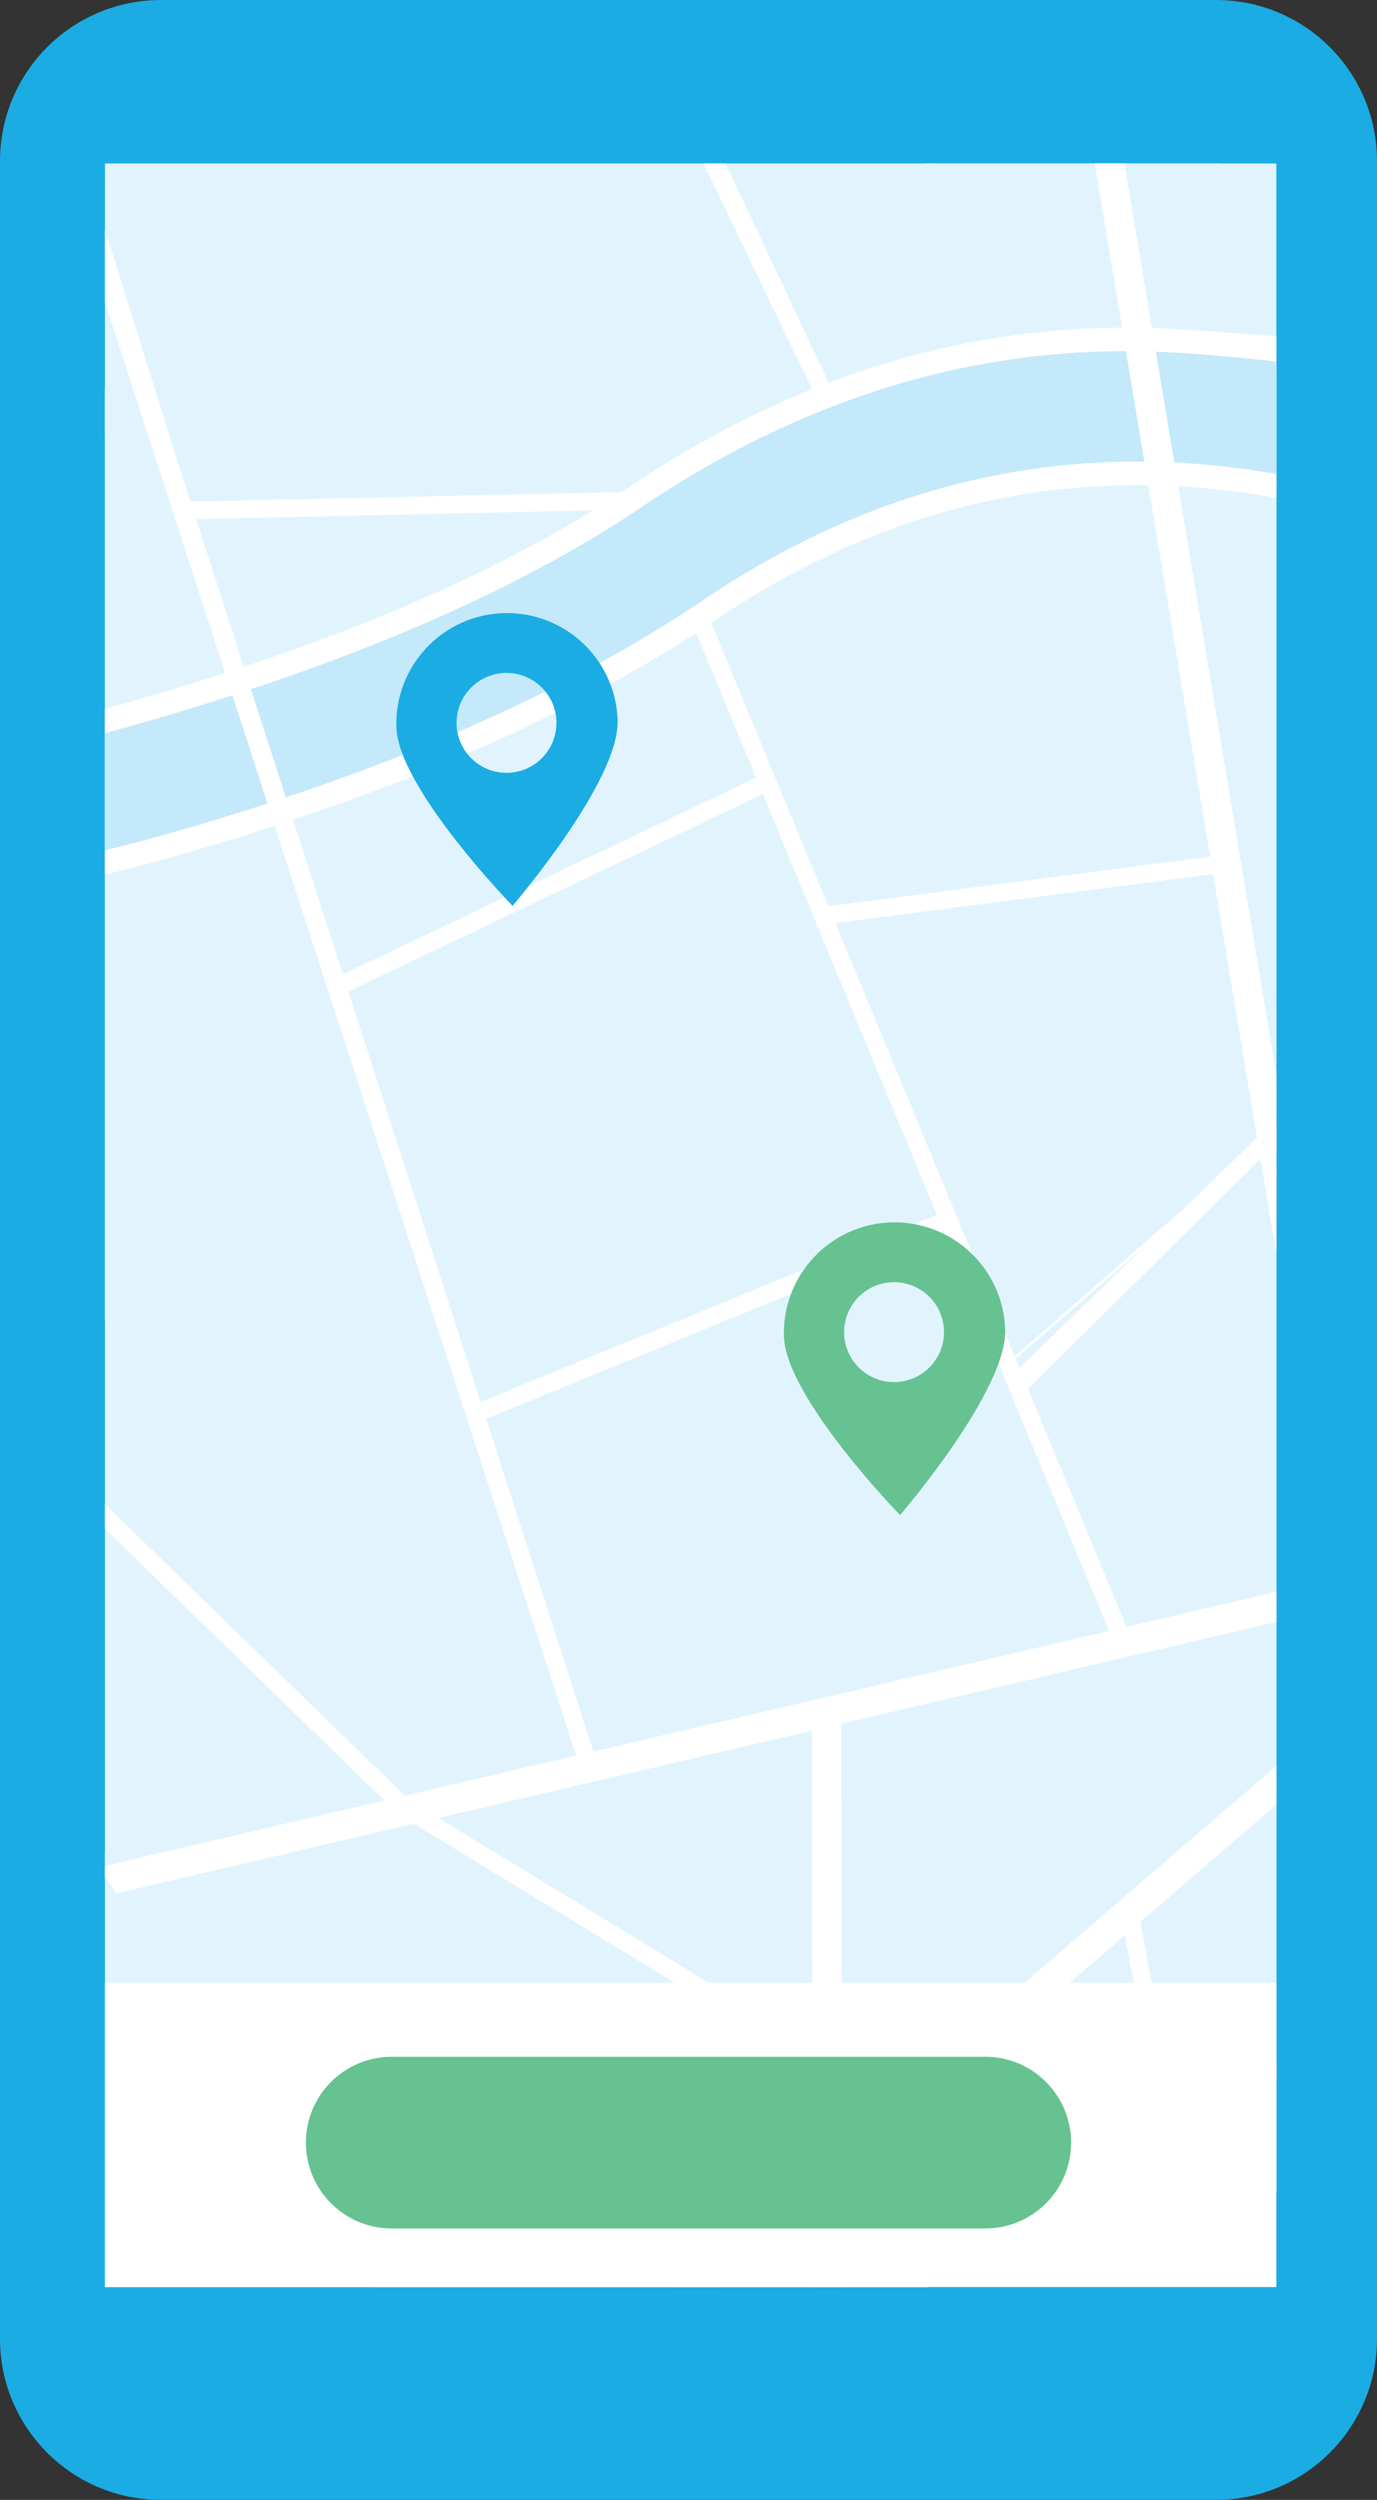 <?xml version="1.0" encoding="utf-8"?>
<!-- Generator: Adobe Illustrator 26.0.0, SVG Export Plug-In . SVG Version: 6.00 Build 0)  -->
<svg version="1.1" id="Layer_1" xmlns="http://www.w3.org/2000/svg" xmlns:xlink="http://www.w3.org/1999/xlink" x="0px" y="0px"
	 viewBox="0 0 1239.81 2250.39" style="enable-background:new 0 0 1239.81 2250.39;" xml:space="preserve">
<rect x="0" y="0" width="1239.81" height="2250.39" fill="#333333" stroke="none"/>
<style type="text/css">
	.st0{fill:#1aace3;}
	.st1{clip-path:url(#SVGID_00000013905249512672411320000001634228534757382589_);}
	.st2{fill:#FFFFFF;}
	.st3{fill:#E1F4FD;}
	.st4{fill:#C3E9FB;}
	.st5{clip-path:url(#SVGID_00000013905249512672411320000001634228534757382589_);fill:#FFFFFF;}
	.st6{fill:#66C290;}
	.st7{fill:none;stroke:#EE324F;stroke-width:5;stroke-miterlimit:10;}
</style>
<g>
	<g>
		<path class="st0" d="M1094.85,2250.39H144.96C64.9,2250.39,0,2185.49,0,2105.43V144.96C0,64.9,64.9,0,144.96,0h949.89
			c80.06,0,144.96,64.9,144.96,144.96v1960.47C1239.81,2185.49,1174.91,2250.39,1094.85,2250.39z"/>
		<g>
			<defs>
				<rect id="SVGID_1_" x="94.5" y="147.15" width="1054.7" height="1911.67"/>
			</defs>
			<clipPath id="SVGID_00000118382797684905618480000009980377221967940494_">
				<use xlink:href="#SVGID_1_"  style="overflow:visible;"/>
			</clipPath>
			<g style="clip-path:url(#SVGID_00000118382797684905618480000009980377221967940494_);">
				
					<rect x="-197.95" y="512.17" transform="matrix(-0.264 -0.965 0.965 -0.264 -178.604 2130.9)" class="st2" width="1843.84" height="1242.9"/>
				<g>
					<polygon class="st3" points="529.02,1582.29 719.47,1541.98 701.55,1842.92 353.41,1620.38 					"/>
					<polygon class="st3" points="58.54,1672.88 353.41,1620.38 701.55,1842.92 693.25,1999.11 535.28,2140.94 6.54,2156.88 					
						"/>
					<polygon class="st3" points="537.83,2140.24 693.25,1999.11 694.29,2097.47 					"/>
					<polygon class="st3" points="1010.78,1477.82 1213.4,1433.89 1368.67,1400.24 1016.87,1720.44 1016.88,1720.47 693.25,1999.11 
						701.55,1842.92 698.04,1549.06 					"/>
					<polygon class="st3" points="693.25,1999.11 1016.88,1720.47 1055.17,1899.65 1075.17,1993.35 694.29,2097.47 					"/>
					<polygon class="st3" points="1055.17,1899.65 1527.46,1716.11 1566.53,1859.02 1075.17,1993.35 					"/>
					<polygon class="st3" points="1368.67,1400.24 1437.06,1385.41 1527.46,1716.11 1055.17,1899.65 1016.88,1720.47 
						1016.87,1720.44 					"/>
					<path class="st3" d="M1101,778.14l-70.57-411.6c46.35,1.15,90.56,6.83,132.26,15.22l186.56,682.44l-206.49-42.36L1101,778.14z"
						/>
					<polygon class="st3" points="1142.76,1021.84 1349.25,1064.21 1437.06,1385.41 1368.67,1400.24 1213.4,1433.89 					"/>
					<polygon class="st3" points="909.31,1227.85 1143.31,1023.72 1144.12,1023.89 1214.76,1435.93 1012.14,1479.86 908.05,1227.95 
											"/>
					<polygon class="st3" points="738.47,818.79 1100.38,778.26 1101,778.14 1142.76,1021.84 1141.94,1021.68 907.95,1225.81 
						906.68,1225.91 					"/>
					<path class="st3" d="M693.76,710.6l-87.83-212.57c54.73-36.98,108.26-64.72,160.25-84.96c0.13-0.04,0.2-0.06,0.2-0.06
						l-0.01-0.03c93.58-36.38,182.2-48.49,264.05-46.44l70.57,411.6l-0.63,0.12l-361.9,40.54L693.76,710.6z"/>
					<path class="st3" d="M985.82,106.29l220.72-29.41l-43.85,304.89c-41.69-8.4-85.91-14.08-132.26-15.22L985.82,106.29z"/>
					<path class="st3" d="M673.37,191.71l312.46-85.42l44.61,260.25c-81.85-2.05-170.47,10.06-264.05,46.44L673.37,191.71z"/>
					<path class="st3" d="M50.54,72.88l804,16l-88.16,324.1c-0.08,0.02-0.13,0.04-0.2,0.08c-12.52,2.74-576.73,125.23-623.98-19.01
						l-63.66-1.17L50.54,72.88z"/>
					<path class="st3" d="M148.34,414.42l476.78,47.29c0,0,35.54-0.66-19.2,36.32c-110.6,74.71-243.29,132.23-374.45,175.46
						L148.34,414.42z"/>
					<path class="st3" d="M-118.59,408.21L123,342.16l17.21,52.54l91.26,278.78c-89.42,29.44-178.1,52.25-258.58,69.37
						L-118.59,408.21z"/>
					<path class="st3" d="M302.17,889.37l121.59,371.36l105.26,321.56l-175.62,38.08l-413.73,115.88l33.21-993.4
						c80.48-17.12,169.16-39.94,258.58-69.37L302.17,889.37z"/>
					<polygon class="st3" points="711.49,1548.12 531.12,1589.95 427.25,1273.49 854.04,1098.06 1010.78,1477.82 					"/>
					<path class="st3" d="M605.93,498.03l87.83,212.57L302.17,889.37l-70.7-215.89C362.64,630.25,495.32,572.73,605.93,498.03z"/>
					<polygon class="st3" points="738.47,818.79 854.04,1098.06 426.55,1270.94 302.17,889.37 693.76,710.6 					"/>
				</g>
				<g>
					<path class="st4" d="M1060.35,306.96c24.7,1.52,57.64,3.28,83.68,6.54l35.56,130.07c-149.12-32.94-340.68-29.55-539.61,104.85
						c-127.74,86.3-293.27,158.31-491.93,213.99C96.5,776.86,35.86,790.3-11.36,800.44l-32.17-117.67
						c192.04-41.68,441.28-117.53,615.41-235.15C725.6,343.78,889.95,296.44,1060.35,306.96z"/>
					<path class="st2" d="M565.96,438.86C376.17,567.05,106.29,639.46-46.32,672.55l5.59,20.44
						c154.31-33.51,426.29-106.73,618.54-236.59c151.76-102.51,313.89-149.24,481.89-138.87l8.94,0.53
						c24.87,1.51,86.63,7.65,109.91,10.82l-8-24c-22.47-2.61-78.44-6.58-100.63-7.94l-8.91-0.54
						C888.22,285.73,721.67,333.67,565.96,438.86z M634.05,539.66c-126.82,85.67-291.29,157.2-488.86,212.56
						c-53.17,14.92-117.95,29.12-159.35,38.01l5.59,20.44c41.68-8.95,106.21-23.13,159.46-38.06c199.75-56,366.29-128.47,495-215.42
						c164.99-111.45,345.59-145.77,536.86-102.05l-6.31-23.07C983.32,390.75,800.93,426.92,634.05,539.66z"/>
				</g>
				<g>
					<g>
						<polygon class="st2" points="54.54,148.88 46.54,52.88 157.94,409.49 163.22,425.88 308.73,877.17 313.63,892.4 
							432.81,1262.05 437.69,1277.19 534.27,1576.76 537.84,1587.81 522.75,1592.68 518.78,1580.38 						"/>
					</g>
					<g>
						<polygon class="st2" points="88.63,1681.01 346.15,1620.76 364.47,1616.47 518.78,1580.38 534.27,1576.76 998.56,1468.15 
							1014.2,1464.49 1197.93,1421.5 1223.74,1415.48 1431.96,1366.76 1438.94,1392.29 1411.39,1398.72 1355.76,1411.73 
							1355.74,1411.74 709.68,1562.87 683.25,1569.06 394.67,1636.55 372.64,1641.71 104.67,1704.42 						"/>
					</g>
					<g>
						<polygon class="st2" points="1395.98,1377.08 1413.25,1397.11 1411.39,1398.72 1026.75,1730.06 1012.81,1742.05 
							710.54,2002.42 684.11,2025.18 556.45,2135.16 497.08,2151.39 684.06,1990.31 710.47,1967.58 1355.74,1411.74 
							1355.76,1411.73 						"/>
					</g>
					<g>
						<polygon class="st2" points="730.88,1542.82 757.33,1542.77 757.36,1558.1 758.15,1962.81 758.22,1997.65 758.4,2088.22 
							731.95,2095.45 731.8,2020.41 731.74,1985.54 731.44,1826.5 731.39,1807.88 730.93,1564.29 						"/>
					</g>
					<g>
						<polygon class="st2" points="979.14,108.1 1004.81,101.09 1157.71,1019.1 1160.54,1036.01 1160.54,1036.03 1223.74,1415.48 
							1226.45,1431.72 1200.35,1436.07 1197.93,1421.5 1134.91,1043.16 1131.74,1024.13 1092.21,786.85 1089.6,771.19 						"/>
					</g>
					<g>
						<polygon class="st2" points="638,555.04 745.85,815.78 752.16,830.96 917.81,1231.46 920.28,1237.39 920.28,1237.41 
							1014.2,1464.49 1017.42,1472.24 1002.74,1478.3 998.56,1468.15 849.73,1108.4 843.66,1093.75 735.83,833.08 734.87,830.73 
							686.9,714.77 682.01,702.98 623.33,561.12 						"/>
					</g>
					<g>
						<polygon class="st2" points="851.04,1090.72 857.06,1105.4 849.73,1108.4 437.69,1277.19 427.7,1281.27 421.71,1266.6 
							432.81,1262.05 843.66,1093.75 						"/>
					</g>
					<g>
						<polygon class="st2" points="680.67,700.16 682.01,702.98 687.5,714.48 686.9,714.77 313.63,892.4 304.09,896.94 
							297.26,882.63 308.73,877.17 						"/>
					</g>
					<g>
						<polygon class="st2" points="733.13,817.42 745.85,815.78 1089.6,771.19 1103.01,769.44 1105.05,785.18 1092.21,786.85 
							752.16,830.96 735.83,833.08 735.18,833.18 734.87,830.73 						"/>
					</g>
					<g>
						<polygon class="st2" points="1140.89,1015.26 1157.71,1019.1 1348.85,1062.73 1353.59,1080.09 1160.54,1036.03 
							1160.54,1036.01 1145.75,1032.64 1134.91,1043.16 920.58,1255.09 917.18,1244.2 920.28,1237.39 916.11,1233.11 
							917.81,1231.46 1131.74,1024.13 						"/>
					</g>
					<g>
						<polygon class="st2" points="1009.3,1722.97 1024.91,1720.09 1026.75,1730.06 1056.75,1892.84 1059.67,1908.77 
							1075.26,1993.33 1059.9,1997.52 1012.81,1742.05 						"/>
					</g>
					<g>
						<polygon class="st2" points="1522.98,1699.69 1527.2,1715.13 1059.67,1908.77 1053.74,1911.24 1047.69,1896.58 
							1056.75,1892.84 						"/>
					</g>
					<g>
						<polygon class="st2" points="626.54,132.88 646.54,132.88 749.07,350.91 734.75,357.74 						"/>
					</g>
					<g>
						<polygon class="st2" points="163.26,451.74 164.34,451.7 571.14,442.72 571.51,458.6 171.38,467.41 163.62,467.6 						"/>
					</g>
					<g>
						<polygon class="st2" points="76.82,1336.96 364.47,1616.47 369.16,1621.01 394.67,1636.55 683.71,1812.65 701.68,1823.61 
							693.43,1837.17 683.75,1831.27 372.64,1641.71 359.4,1633.64 346.15,1620.76 77.11,1359.37 						"/>
					</g>
				</g>
			</g>
			
				<rect x="54.96" y="1784.88" style="clip-path:url(#SVGID_00000118382797684905618480000009980377221967940494_);fill:#FFFFFF;" width="1117.2" height="339.68"/>
		</g>
		<path class="st6" d="M905.04,1196.99c-1.66-55-47.62-98.24-102.64-96.58c-55,1.66-98.24,47.62-96.58,102.64
			c1.66,55,104.58,160.84,104.58,160.84S906.7,1252.01,905.04,1196.99z M803.69,1244.15c-24.82-0.7-44.38-21.4-43.68-46.24
			c0.7-24.82,21.4-44.38,46.22-43.68c24.84,0.7,44.41,21.4,43.71,46.22C849.24,1225.28,828.53,1244.85,803.69,1244.15z"/>
		<path class="st0" d="M556.1,648.53c-1.66-55-47.62-98.24-102.64-96.58c-55,1.66-98.24,47.62-96.58,102.64
			c1.66,55,104.58,160.84,104.58,160.84S557.76,703.56,556.1,648.53z M454.75,695.69c-24.82-0.7-44.38-21.4-43.68-46.24
			c0.7-24.82,21.4-44.38,46.22-43.68c24.84,0.7,44.41,21.4,43.71,46.22C500.3,676.83,479.6,696.39,454.75,695.69z"/>
		<path class="st6" d="M887.1,2006.08H352.71c-42.69,0-77.29-34.6-77.29-77.29l0,0c0-42.69,34.6-77.29,77.29-77.29H887.1
			c42.69,0,77.29,34.6,77.29,77.29l0,0C964.39,1971.47,929.79,2006.08,887.1,2006.08z"/>
	</g>
</g>
</svg>
